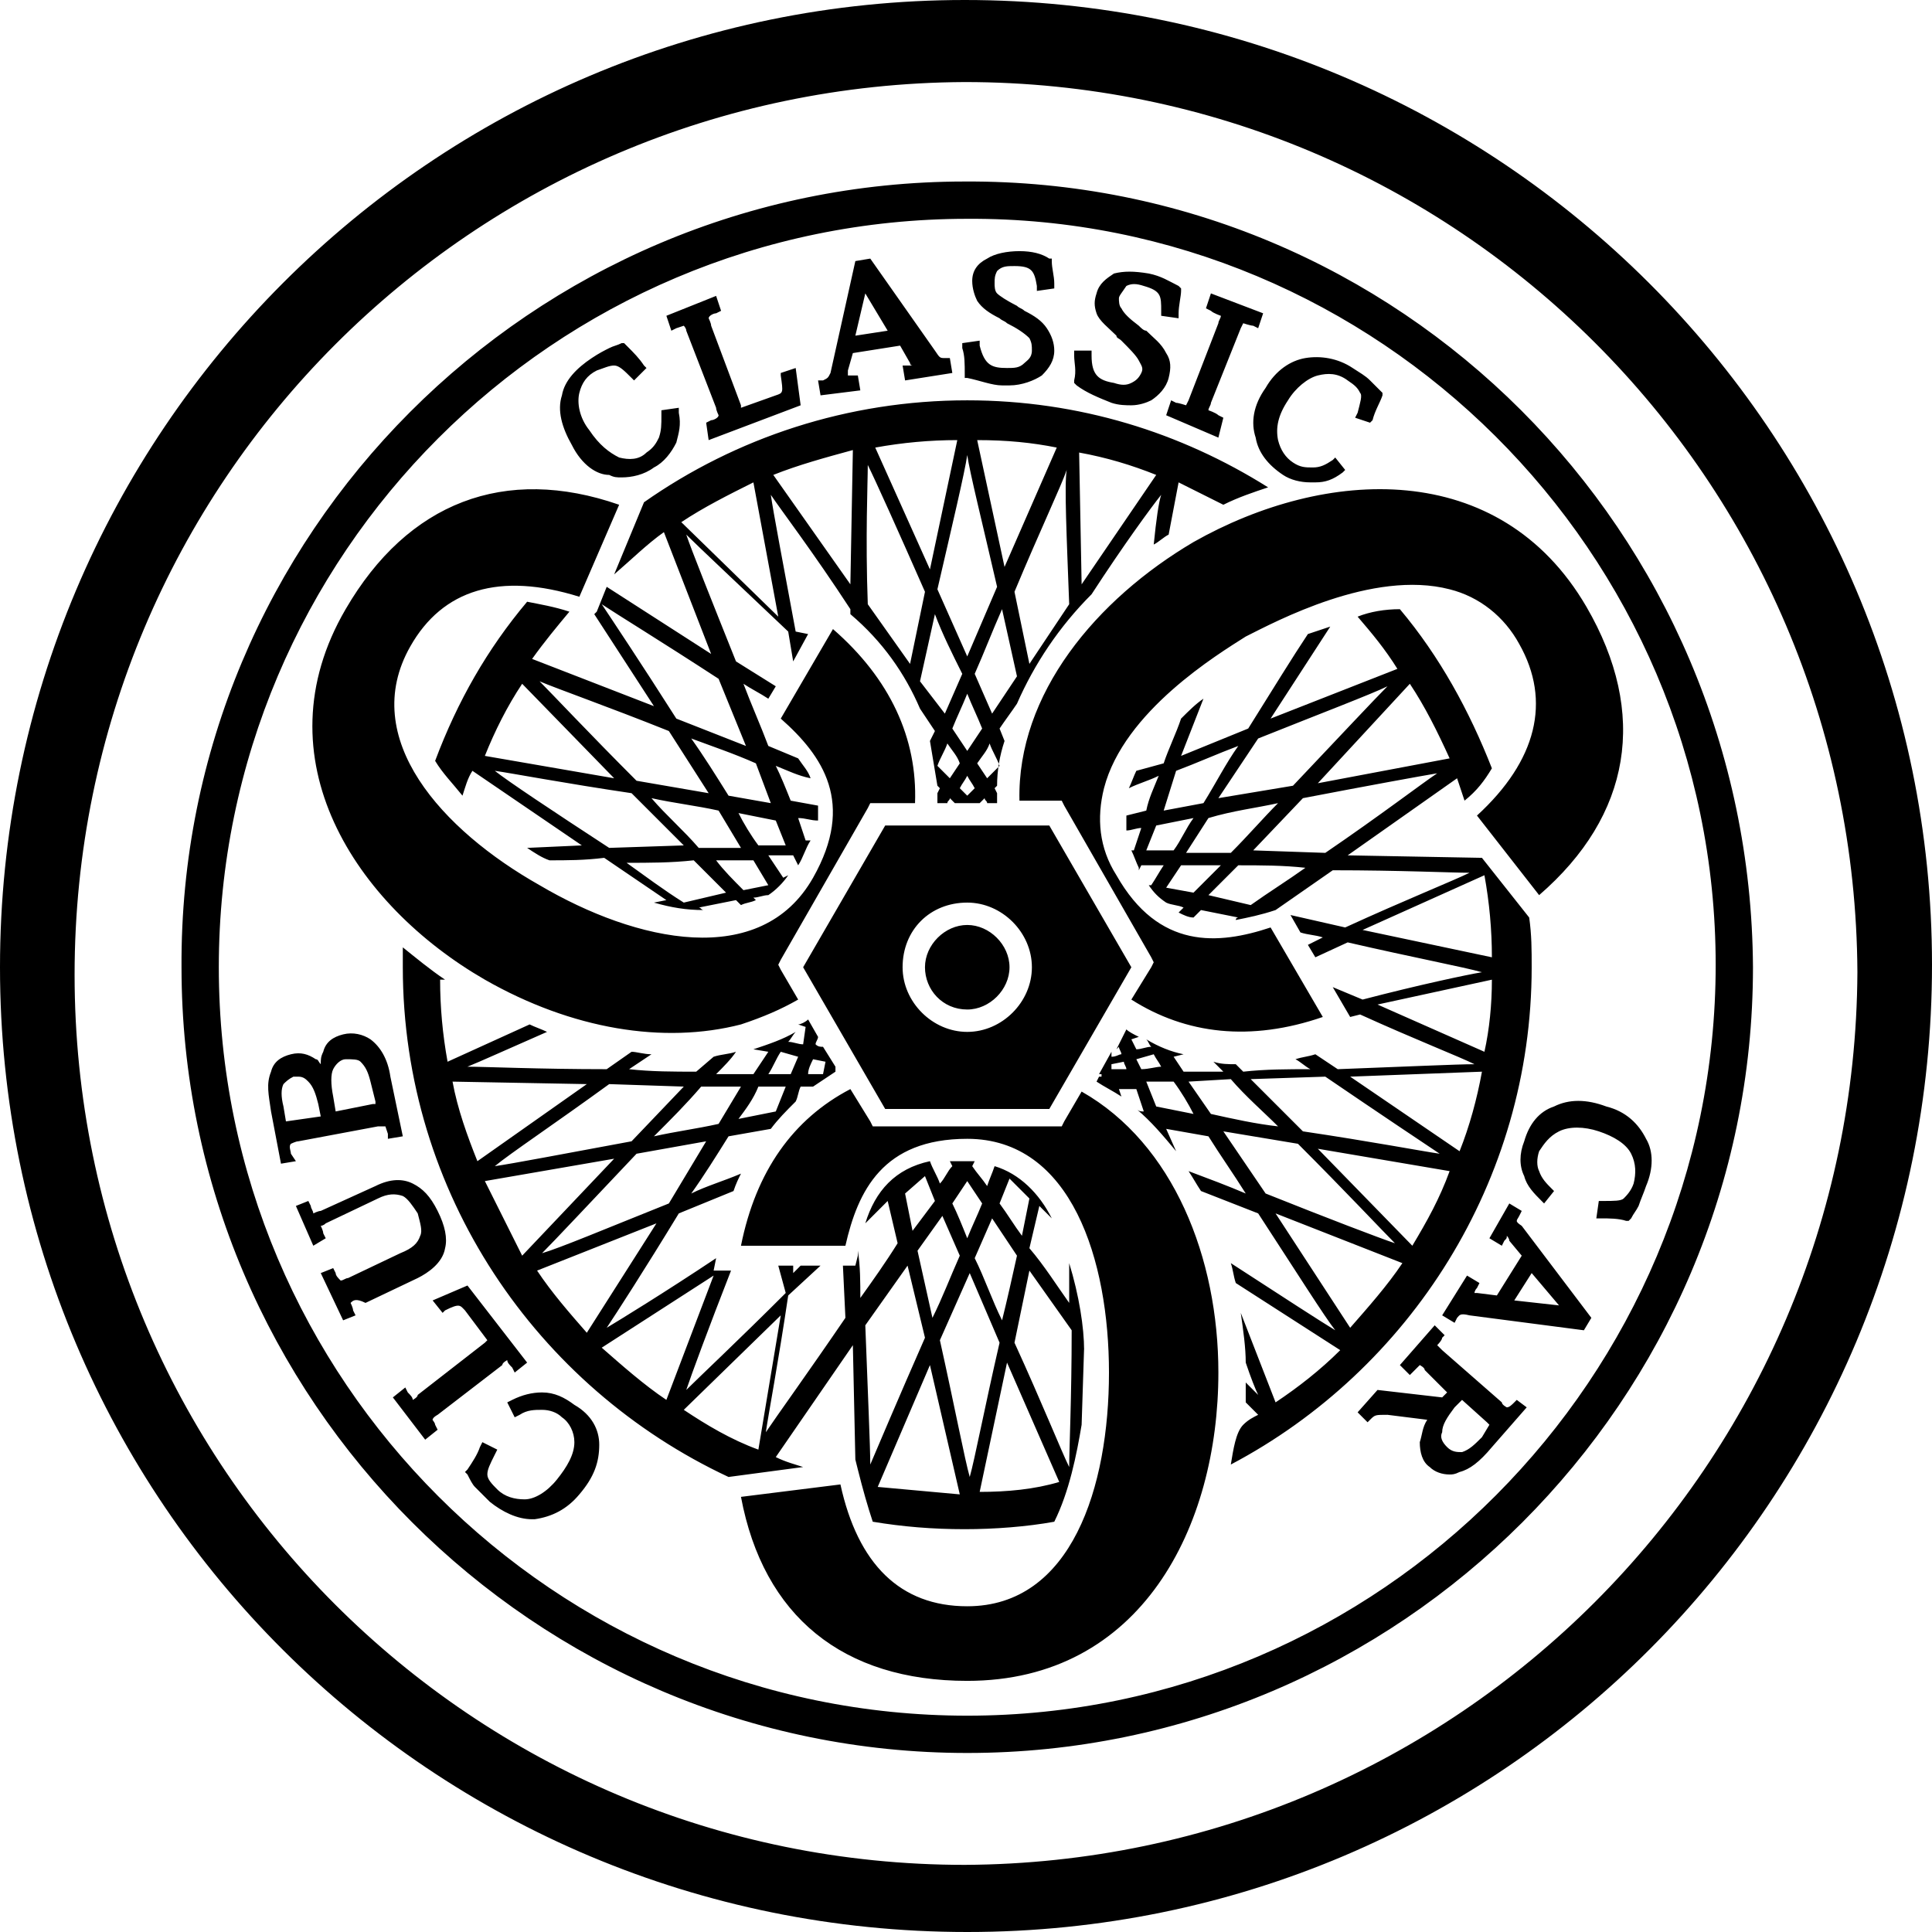 <svg version="1.1" class="full-width" xmlns="http://www.w3.org/2000/svg" xmlns:xlink="http://www.w3.org/1999/xlink" xmlns:a="http://ns.adobe.com/AdobeSVGViewerExtensions/3.0/" x="0px" y="0px" width="77.7px" height="77.7px" viewBox="0 0 77.7 77.7" style="enable-background:new 0 0 77.7 77.7;" xml:space="preserve">
    <path style="fill:#000000;" d="M38.8,0C17.4,0,0,17.4,0,38.9c0,21.5,17.4,38.8,38.9,38.8c21.5,0,38.8-17.4,38.8-38.9C77.7,17.4,60.3,0,38.8,0
        z M38.8,75C19,75,3,59,3,39.2c0-19.8,16-35.8,35.8-35.9c19.8,0,35.8,16,35.9,35.8C74.6,58.9,58.6,74.9,38.8,75z M38.8,7.3
        C21.4,7.3,7.2,21.5,7.3,38.9c0,17.4,14.2,31.6,31.6,31.6c17.4,0,31.6-14.2,31.6-31.6C70.4,21.4,56.3,7.2,38.8,7.3z M38.9,69
        C22.3,69,8.8,55.5,8.8,38.9c0-16.6,13.5-30.1,30.1-30.1C55.4,8.7,69,22.2,69,38.8C69,55.4,55.5,69,38.9,69z M24.1,58.1
        c0,0.7-0.2,1.3-0.8,2c-0.5,0.6-1.1,0.9-1.8,1c0,0-0.1,0-0.1,0c-0.6,0-1.2-0.3-1.7-0.7c-0.2-0.2-0.4-0.4-0.6-0.6
        c-0.1-0.1-0.2-0.3-0.3-0.5l-0.1-0.1l0.1-0.1c0.2-0.3,0.4-0.6,0.5-0.9l0.1-0.2l0.6,0.3l-0.1,0.2c-0.2,0.4-0.3,0.6-0.3,0.8
        c0,0.2,0.2,0.4,0.4,0.6c0.3,0.3,0.7,0.4,1.1,0.4c0.4,0,0.9-0.3,1.3-0.8c0.4-0.5,0.7-1,0.7-1.5c0-0.4-0.2-0.8-0.5-1
        c-0.2-0.2-0.5-0.3-0.8-0.3c-0.3,0-0.6,0-0.9,0.2l-0.2,0.1l-0.3-0.6l0.2-0.1c0.4-0.2,0.8-0.3,1.2-0.3c0.5,0,0.9,0.2,1.3,0.5
        C23.8,56.9,24.1,57.5,24.1,58.1z M17.5,57.3l0.1,0.2l-0.5,0.4l-1.3-1.7l0.5-0.4l0.1,0.2c0.1,0.1,0.2,0.2,0.2,0.3
        c0,0,0.2-0.1,0.2-0.2l2.7-2.1c0,0,0.1-0.1,0.1-0.1c0,0,0,0,0,0l-0.9-1.2c-0.2-0.2-0.2-0.3-0.8,0l-0.1,0.1l-0.4-0.5l1.4-0.6l2.4,3.1
        l-0.5,0.4l-0.1-0.2c-0.1-0.1-0.2-0.2-0.2-0.3c0,0-0.2,0.1-0.2,0.2l-2.6,2c0,0-0.2,0.1-0.2,0.2C17.3,57,17.5,57.2,17.5,57.3z
         M14.1,52.4c0,0,0.1,0.2,0.1,0.3l0.1,0.2l-0.5,0.2l-0.9-1.9l0.5-0.2l0.1,0.2c0,0.1,0.1,0.2,0.2,0.3c0.1,0,0.2-0.1,0.3-0.1l2.1-1
        c0.5-0.2,0.7-0.4,0.8-0.7c0.1-0.2,0-0.5-0.1-0.9c-0.2-0.3-0.4-0.6-0.6-0.7c-0.3-0.1-0.6-0.1-1,0.1l-2.1,1c-0.1,0.1-0.2,0.1-0.2,0.1
        c0,0,0.1,0.2,0.1,0.3l0.1,0.2l-0.5,0.3l-0.7-1.6l0.5-0.2l0.1,0.2c0,0.1,0.1,0.2,0.1,0.3h0c0,0,0.2-0.1,0.3-0.1l2.2-1
        c0.6-0.3,1.1-0.3,1.5-0.1c0.4,0.2,0.7,0.5,1,1.1c0.3,0.6,0.4,1.1,0.3,1.5c-0.1,0.6-0.7,1-1.1,1.2l-2.1,1
        C14.3,52.2,14.2,52.3,14.1,52.4z M11.7,46.4c0-0.1-0.1-0.3,0-0.4c0,0,0.2-0.1,0.3-0.1l3.2-0.6c0.1,0,0.2,0,0.3,0
        c0,0,0.1,0.3,0.1,0.3l0,0.2l0.6-0.1l-0.5-2.4c-0.1-0.7-0.4-1.2-0.8-1.5c-0.3-0.2-0.7-0.3-1.1-0.2c-0.4,0.1-0.7,0.3-0.8,0.7
        c-0.1,0.2-0.1,0.3-0.1,0.5c-0.1-0.1-0.1-0.2-0.2-0.2c-0.3-0.2-0.6-0.3-1-0.2c-0.4,0.1-0.7,0.3-0.8,0.7c-0.2,0.5-0.1,0.9,0,1.6
        l0.4,2.1l0.6-0.1L11.7,46.4z M13.4,43c0.1-0.2,0.3-0.4,0.5-0.4c0.3,0,0.5,0,0.6,0.1c0.2,0.2,0.3,0.4,0.4,0.8l0.2,0.8
        c0,0,0,0.1,0,0.1c0,0-0.1,0-0.1,0l-1.5,0.3l-0.1-0.6C13.3,43.6,13.3,43.2,13.4,43z M11.5,45.1C11.5,45.1,11.5,45.1,11.5,45.1
        l-0.1-0.6c-0.1-0.4-0.1-0.7,0-0.9c0.1-0.1,0.2-0.2,0.4-0.3c0.1,0,0.1,0,0.2,0c0.2,0,0.3,0.1,0.4,0.2c0.2,0.2,0.3,0.5,0.4,0.9
        l0.1,0.5L11.5,45.1C11.5,45.1,11.5,45.1,11.5,45.1z M66.2,47.7c-0.1,0.3-0.2,0.5-0.3,0.8c-0.1,0.2-0.2,0.3-0.3,0.5l-0.1,0.1l-0.1,0
        c-0.3-0.1-0.7-0.1-1-0.1l-0.2,0l0.1-0.7l0.2,0c0.4,0,0.7,0,0.8-0.1c0.1-0.1,0.3-0.3,0.4-0.6c0.1-0.4,0.1-0.8-0.1-1.2
        c-0.2-0.4-0.7-0.7-1.3-0.9c-0.6-0.2-1.2-0.2-1.6,0c-0.4,0.2-0.6,0.5-0.8,0.8c-0.1,0.3-0.1,0.6,0,0.8c0.1,0.3,0.3,0.5,0.5,0.7
        l0.1,0.1l-0.4,0.5L62,48.3c-0.3-0.3-0.6-0.6-0.7-1c-0.2-0.4-0.2-0.9,0-1.4c0.2-0.7,0.6-1.2,1.2-1.4c0.6-0.3,1.3-0.3,2.1,0
        c0.8,0.2,1.3,0.7,1.6,1.3C66.5,46.3,66.5,47,66.2,47.7z M61.1,48.9l0.1-0.2l-0.5-0.3l-0.8,1.4l0.5,0.3l0.1-0.2
        c0.1-0.1,0.1-0.1,0.1-0.2c0,0,0.1,0.1,0.1,0.2l0.5,0.6l-1,1.6L59.4,52c-0.1,0-0.1,0-0.1,0c0,0,0-0.1,0.1-0.2l0.1-0.2l-0.5-0.3
        l-1,1.6l0.5,0.3l0.1-0.2c0.1-0.1,0.1-0.2,0.5-0.1l4.6,0.6l0.3-0.5l-2.8-3.7C60.9,49.1,61,49.1,61.1,48.9z M62.7,52.5l-1.8-0.2
        l0.7-1.1L62.7,52.5z M60.9,56.4c-0.1,0.1-0.2,0.2-0.3,0.2c0,0-0.2-0.1-0.2-0.2L58,54.3c0,0-0.2-0.2-0.2-0.2c0,0,0.2-0.2,0.2-0.3
        l0.1-0.1l-0.4-0.4l-1.4,1.6l0.4,0.4l0.1-0.1c0.1-0.1,0.2-0.2,0.3-0.3c0,0,0.2,0.1,0.2,0.2l0.9,0.9L58,56.2l-2.6-0.3l-0.8,0.9
        l0.4,0.4l0.1-0.1c0.2-0.2,0.2-0.2,0.7-0.2l1.6,0.2c-0.2,0.3-0.2,0.6-0.3,0.9c0,0.4,0.1,0.8,0.4,1c0.2,0.2,0.5,0.3,0.8,0.3
        c0.1,0,0.2,0,0.4-0.1c0.4-0.1,0.8-0.4,1.3-1l1.4-1.6L61,56.3L60.9,56.4z M59.6,57.8c-0.3,0.3-0.5,0.5-0.8,0.6c-0.2,0-0.4,0-0.6-0.2
        C58,58,57.9,57.8,58,57.6c0-0.3,0.2-0.6,0.5-1l0.3-0.3l1,0.9c0,0,0.1,0.1,0.1,0.1L59.6,57.8z M23,17.9c-0.4-0.7-0.6-1.4-0.4-2
        c0.1-0.6,0.6-1.1,1.2-1.5c0.3-0.2,0.5-0.3,0.7-0.4c0.2-0.1,0.3-0.1,0.5-0.2l0.1,0l0.1,0.1c0.3,0.3,0.5,0.5,0.7,0.8l0.1,0.1
        l-0.5,0.5l-0.1-0.1c-0.3-0.3-0.5-0.5-0.7-0.5c-0.2,0-0.4,0.1-0.7,0.2c-0.4,0.2-0.6,0.5-0.7,0.9c-0.1,0.4,0,1,0.4,1.5
        c0.4,0.6,0.8,0.9,1.2,1.1c0.4,0.1,0.8,0.1,1.1-0.2c0.3-0.2,0.4-0.4,0.5-0.6c0.1-0.3,0.1-0.5,0.1-0.9l0-0.2l0.7-0.1l0,0.2
        c0.1,0.5,0,0.8-0.1,1.2c-0.2,0.4-0.5,0.8-0.9,1c-0.4,0.3-0.9,0.4-1.3,0.4c-0.2,0-0.3,0-0.5-0.1l0,0C24,19.1,23.4,18.7,23,17.9z
         M27,13.3l-0.2-0.6l2-0.8l0.2,0.6l-0.2,0.1c-0.1,0-0.3,0.1-0.3,0.2c0,0,0.1,0.2,0.1,0.3l1.2,3.2c0,0,0,0.1,0,0.1c0,0,0,0,0,0
        l1.4-0.5c0.3-0.1,0.3-0.1,0.2-0.8l0-0.1l0.6-0.2l0.2,1.5l-3.7,1.4L28.4,17l0.2-0.1c0.1,0,0.3-0.1,0.3-0.2c0,0-0.1-0.2-0.1-0.3
        l-1.2-3.1c0-0.1-0.1-0.2-0.1-0.2c0,0-0.3,0.1-0.3,0.1L27,13.3z M34.6,15.7l-0.1-0.6l-0.2,0c-0.1,0-0.2,0-0.2,0c0,0,0-0.1,0-0.2
        l0.2-0.7l1.9-0.3l0.4,0.7c0,0.1,0.1,0.1,0.1,0.1c0,0-0.1,0-0.2,0l-0.2,0l0.1,0.6l1.9-0.3l-0.1-0.6l-0.2,0c-0.2,0-0.2,0-0.4-0.3
        L35,10.4l-0.6,0.1L33.4,15c-0.1,0.2-0.1,0.2-0.3,0.3l-0.2,0l0.1,0.6L34.6,15.7z M34.8,11.8l0.9,1.5l-1.3,0.2L34.8,11.8z M38.7,14
        l0-0.2l0.7-0.1l0,0.2c0.2,0.8,0.5,0.9,1.1,0.9c0.3,0,0.5,0,0.7-0.2c0.1-0.1,0.3-0.2,0.3-0.5c0-0.2,0-0.3-0.1-0.5
        c-0.2-0.2-0.5-0.4-0.9-0.6l0,0c-0.1-0.1-0.2-0.1-0.3-0.2c-0.4-0.2-0.7-0.4-0.9-0.7c-0.1-0.2-0.2-0.5-0.2-0.8c0-0.4,0.2-0.7,0.6-0.9
        c0.3-0.2,0.8-0.3,1.3-0.3c0.5,0,0.9,0.1,1.2,0.3l0.1,0l0,0.1c0,0.3,0.1,0.6,0.1,0.9l0,0.2l-0.7,0.1l0-0.2c-0.1-0.6-0.2-0.8-0.9-0.8
        c-0.3,0-0.5,0-0.7,0.2C40,11.1,40,11.2,40,11.4c0,0.1,0,0.3,0.1,0.4c0.1,0.1,0.4,0.3,0.8,0.5c0.1,0.1,0.2,0.1,0.3,0.2
        c0.4,0.2,0.7,0.4,0.9,0.7c0.2,0.3,0.3,0.6,0.3,0.9c0,0.4-0.2,0.7-0.5,1c-0.3,0.2-0.8,0.4-1.3,0.4c-0.1,0-0.2,0-0.3,0
        c-0.4,0-0.9-0.2-1.4-0.3l-0.1,0l0-0.1C38.8,14.6,38.8,14.3,38.7,14z M43.3,15.5l-0.1-0.1l0-0.1c0.1-0.4,0-0.7,0-1l0-0.2l0.7,0
        l0,0.2c0,0.8,0.3,1,0.9,1.1c0.3,0.1,0.5,0.1,0.7,0c0.2-0.1,0.3-0.2,0.4-0.4c0.1-0.2,0-0.3-0.1-0.5c-0.1-0.2-0.4-0.5-0.7-0.8l0,0
        c-0.1-0.1-0.2-0.1-0.2-0.2c-0.3-0.3-0.7-0.6-0.8-0.9c-0.1-0.3-0.1-0.5,0-0.8c0.1-0.4,0.4-0.6,0.7-0.8c0.4-0.1,0.8-0.1,1.4,0
        c0.5,0.1,0.8,0.3,1.2,0.5l0.1,0.1l0,0.1c0,0.2-0.1,0.6-0.1,0.9l0,0.2l-0.7-0.1l0-0.2c0-0.6,0-0.8-0.7-1c-0.3-0.1-0.5-0.1-0.7,0
        C45.1,11.8,45,11.9,45,12c0,0.1,0,0.3,0.1,0.4c0.1,0.2,0.3,0.4,0.7,0.7c0.1,0.1,0.2,0.2,0.3,0.2c0.3,0.3,0.6,0.5,0.8,0.9
        c0.2,0.3,0.2,0.6,0.1,1c-0.1,0.4-0.4,0.7-0.7,0.9c-0.2,0.1-0.5,0.2-0.8,0.2c-0.2,0-0.5,0-0.8-0.1l0,0C44.2,16,43.7,15.8,43.3,15.5z
         M47.3,16.2c0.1,0,0.4,0.1,0.4,0.1c0,0,0.1-0.2,0.1-0.2l1.2-3.1c0-0.1,0.1-0.2,0.1-0.3c0,0-0.3-0.1-0.4-0.2l-0.2-0.1l0.2-0.6
        l2.1,0.8l-0.2,0.6l-0.2-0.1c-0.1,0-0.4-0.1-0.4-0.1c0,0-0.1,0.2-0.1,0.2l-1.2,3c0,0.1-0.1,0.2-0.1,0.3c0,0,0.3,0.1,0.4,0.2l0.2,0.1
        L49,17.6l-2.1-0.9l0.2-0.6L47.3,16.2z M50.9,15.6c0.4-0.7,1-1.1,1.6-1.2c0.6-0.1,1.3,0,1.9,0.4c0.3,0.2,0.5,0.3,0.7,0.5
        c0.1,0.1,0.3,0.3,0.4,0.4l0.1,0.1l0,0.1c-0.1,0.3-0.3,0.6-0.4,1L55.1,17l-0.6-0.2l0.1-0.2c0.1-0.4,0.2-0.7,0.1-0.8
        c-0.1-0.2-0.2-0.3-0.5-0.5C53.8,15,53.4,15,53,15.1c-0.4,0.1-0.9,0.5-1.2,1c-0.4,0.6-0.5,1.1-0.4,1.6c0.1,0.4,0.3,0.7,0.6,0.9
        c0.3,0.2,0.5,0.2,0.8,0.2c0.3,0,0.5-0.1,0.8-0.3l0.1-0.1l0.4,0.5L54,19c-0.4,0.3-0.7,0.4-1.1,0.4c-0.1,0-0.1,0-0.2,0
        c-0.4,0-0.8-0.1-1.1-0.3c-0.6-0.4-1-0.9-1.1-1.5l0,0C50.3,17,50.4,16.3,50.9,15.6z M37.2,38.9c0-0.9,0.8-1.7,1.7-1.7
        c0.9,0,1.7,0.8,1.7,1.7c0,0.9-0.8,1.7-1.7,1.7C37.9,40.6,37.2,39.8,37.2,38.9z M32.3,38.9l3.3,5.7l6.6,0l3.3-5.7l-3.3-5.7l-6.6,0
        L32.3,38.9z M38.9,36.3c1.4,0,2.6,1.2,2.6,2.6c0,1.4-1.2,2.6-2.6,2.6c-1.4,0-2.6-1.2-2.6-2.6C36.3,37.4,37.4,36.3,38.9,36.3z
         M37,28.5c0.2,0.3,0.4,0.6,0.6,0.9l-0.2,0.4c0.1,0.6,0.2,1.2,0.3,1.8c0,0,0.1,0.1,0.1,0.1l-0.1,0.2c0,0.1,0,0.3,0,0.4h0.4
        c0-0.1,0.1-0.1,0.1-0.2c0.1,0.1,0.1,0.1,0.2,0.2h1c0.1-0.1,0.1-0.1,0.2-0.2c0,0.1,0.1,0.1,0.1,0.2l0.4,0c0-0.1,0-0.3,0-0.4L40,31.7
        c0,0,0.1-0.1,0.1-0.1c0-0.6,0.1-1.2,0.3-1.8l-0.2-0.5c0.2-0.3,0.5-0.7,0.7-1c0.7-1.6,1.7-3.1,3-4.4c1.3-2,2.4-3.5,2.8-4
        c-0.1,0.3-0.2,1-0.3,2c0.2-0.1,0.4-0.3,0.6-0.4l0.4-2.1c0.6,0.3,1.2,0.6,1.8,0.9c0.6-0.3,1.2-0.5,1.8-0.7
        c-3.5-2.2-7.6-3.5-12.1-3.5c-4.8,0-9.3,1.5-13,4.1l-1.2,2.9c0.7-0.6,1.3-1.2,2-1.7l1.9,4.9l-4.2-2.7l-0.4,1l-0.1,0.1l2.4,3.7
        l-4.9-1.9c0.5-0.7,1-1.3,1.5-1.9c-0.6-0.2-1.2-0.3-1.7-0.4c-1.6,1.9-2.8,4-3.7,6.4c0.3,0.5,0.7,0.9,1.1,1.4c0.1-0.3,0.2-0.7,0.4-1
        l4.4,3l-2.2,0.1c0.3,0.2,0.6,0.4,0.9,0.5c0.7,0,1.4,0,2.2-0.1l2.5,1.7l-0.5,0.1c0.7,0.2,1.3,0.3,2,0.3c-0.1,0-0.1-0.1-0.2-0.1
        c0.5-0.1,1-0.2,1.5-0.3l0.2,0.2c0.2-0.1,0.4-0.1,0.6-0.2c0,0-0.1-0.1-0.1-0.1c0.2,0,0.4-0.1,0.6-0.1c0.3-0.2,0.6-0.5,0.8-0.8
        l-0.2,0.1c-0.2-0.3-0.4-0.6-0.6-0.9c0.3,0,0.6,0,1,0l0.2,0.4c0,0,0,0,0,0c0.2-0.3,0.3-0.7,0.5-1l-0.2,0c-0.1-0.3-0.2-0.6-0.3-0.9
        c0.3,0,0.5,0.1,0.8,0.1c0-0.2,0-0.4,0-0.6l-1.1-0.2c-0.2-0.5-0.4-1-0.6-1.4c0.5,0.2,0.9,0.4,1.4,0.5c-0.1-0.3-0.3-0.5-0.5-0.8
        l-1.2-0.5c-0.3-0.8-0.7-1.7-1-2.5c0.3,0.2,0.7,0.4,1,0.6l0.3-0.5l-1.6-1c-1-2.5-1.8-4.5-2-5.1c0.5,0.5,2.1,2,4.1,3.9l0.2,1.2
        l0.6-1.1L32,25.4c-0.5-2.7-0.9-4.8-1-5.5c0.4,0.6,1.7,2.3,3.2,4.6l0,0.2C35.5,25.8,36.4,27.1,37,28.5z M37,27.4
        c0.2-0.9,0.4-1.8,0.6-2.7c0.3,0.8,0.7,1.6,1.1,2.4l-0.7,1.6L37,27.4z M38.9,27.9c0.2,0.5,0.4,0.9,0.6,1.4l-0.6,0.9l-0.6-0.9
        C38.5,28.8,38.7,28.4,38.9,27.9z M38.2,31.3l-0.5-0.5c0.1-0.3,0.3-0.6,0.4-0.9c0.2,0.3,0.4,0.5,0.5,0.8L38.2,31.3z M38.9,32
        l-0.3-0.3c0.1-0.2,0.2-0.3,0.3-0.5c0.1,0.2,0.2,0.3,0.3,0.5L38.9,32z M39.7,31.3l-0.4-0.6c0.2-0.3,0.4-0.5,0.5-0.8
        c0.1,0.3,0.3,0.6,0.4,0.9L39.7,31.3z M39.9,28.7l-0.7-1.6c0.4-0.9,0.7-1.7,1.1-2.6c0.2,0.9,0.4,1.8,0.6,2.7L39.9,28.7z M46.5,19.1
        l-3,4.4l-0.1-5.3C44.5,18.4,45.5,18.7,46.5,19.1z M43,24.3l-1.6,2.4l-0.6-2.9c1-2.4,1.9-4.3,2.1-4.9C42.8,19.5,42.9,21.6,43,24.3z
         M42.5,18l-2.1,4.8l-1.1-5.1C40.5,17.7,41.5,17.8,42.5,18z M38.9,18.3c0.1,0.7,0.6,2.7,1.2,5.3l-1.2,2.8l-1.2-2.7
        C38.3,21.1,38.8,19,38.9,18.3z M38.5,17.7l-1.1,5.2L35.2,18C36.3,17.8,37.4,17.7,38.5,17.7z M34.9,18.7c0.3,0.6,1.2,2.6,2.3,5.1
        l-0.6,2.9l-1.7-2.4C34.8,21.6,34.9,19.4,34.9,18.7z M26.9,29.4l1.6,2.5l-2.9-0.5c-1.9-1.9-3.4-3.5-3.9-4
        C22.4,27.7,24.4,28.4,26.9,29.4z M28.9,32.6l0.9,1.5l-1.7,0c-0.6-0.7-1.3-1.3-1.9-2C27.1,32.3,28,32.4,28.9,32.6z M21,27.5l3.7,3.8
        l-5.2-0.9C19.9,29.4,20.4,28.4,21,27.5z M19.9,31c0.7,0.1,2.8,0.5,5.5,0.9l2.1,2.1l-3,0.1C22.2,32.6,20.4,31.4,19.9,31z M27.5,36.3
        c-0.8-0.5-1.6-1.1-2.3-1.6c0.9,0,1.8,0,2.7-0.1l1.3,1.3L27.5,36.3z M29.9,35.8c-0.4-0.4-0.8-0.8-1.1-1.2c0.5,0,1,0,1.5,0l0.6,1
        L29.9,35.8z M31.2,33l0.4,1l-1.1,0c-0.3-0.4-0.6-0.9-0.8-1.3C30.2,32.8,30.7,32.9,31.2,33z M31,32.3L29.3,32
        c-0.5-0.8-1-1.6-1.5-2.3c0.8,0.3,1.7,0.6,2.6,1L31,32.3z M30,30l-2.8-1.1c-1.4-2.2-2.6-4-3-4.6c0.6,0.4,2.4,1.5,4.7,3L30,30z
         M31.3,24.8L27.4,21c0.9-0.6,1.9-1.1,2.9-1.6L31.3,24.8z M31.1,19.1c1-0.4,2.1-0.7,3.2-1l-0.1,5.4L31.1,19.1z M31.2,58.6l3.1-4.5
        l0.1,4.6l0,0l0.1,0.4c0.2,0.8,0.4,1.5,0.6,2.1c1.2,0.2,2.4,0.3,3.7,0.3c1.2,0,2.5-0.1,3.6-0.3c0.6-1.2,0.9-2.7,1.1-3.9l0.1-3.1
        l0,0.1c0-0.9-0.2-2.2-0.6-3.5c0,0.6,0,1.1,0,1.6c-0.5-0.7-1-1.5-1.6-2.2l0.4-1.7l0.5,0.5c-0.5-1-1.3-1.8-2.3-2.1
        c-0.1,0.3-0.2,0.5-0.3,0.8c-0.2-0.3-0.4-0.5-0.6-0.8l0.1-0.2c-0.2,0-0.3,0-0.5,0c-0.2,0-0.3,0-0.5,0l0.1,0.2
        c-0.2,0.2-0.3,0.5-0.5,0.7c-0.1-0.3-0.3-0.6-0.4-0.9c-1.4,0.3-2.2,1.2-2.6,2.5l0.9-0.9l0.4,1.7c-0.5,0.8-1,1.5-1.5,2.2
        c0-0.6,0-1.3-0.1-1.9c0,0.1,0,0.1,0,0.2l-0.1,0.4l-0.4,0h-0.1l0.1,2.1c-1.5,2.2-2.8,4-3.2,4.6c0.1-0.7,0.5-2.8,0.9-5.5l1.3-1.2
        l-0.8,0c-0.1,0.1-0.2,0.2-0.3,0.3c0-0.1,0-0.2,0-0.3l-0.6,0L31.6,52c-1.9,1.9-3.5,3.4-4,3.9c0.2-0.6,0.9-2.5,1.8-4.8h-0.2l-0.5,0
        l0.1-0.5c0,0,0,0,0,0c-2.1,1.4-3.9,2.5-4.4,2.8c0.4-0.6,1.5-2.3,2.9-4.6l2.2-0.9c0.1-0.3,0.2-0.5,0.3-0.7c-0.7,0.3-1.4,0.5-2,0.8
        c0.5-0.7,1-1.5,1.5-2.3l1.7-0.3l0,0c0.3-0.4,0.6-0.7,1-1.1c0.1-0.2,0.1-0.4,0.2-0.6l0.5,0c0.3-0.2,0.6-0.4,0.9-0.6
        c0-0.1,0-0.1,0-0.2l-0.5-0.8c-0.1,0-0.2,0-0.3-0.1c0-0.1,0.1-0.2,0.1-0.3l-0.4-0.7c-0.1,0.1-0.3,0.2-0.4,0.2l0.3,0.1L32.3,42
        c-0.2,0-0.4-0.1-0.6-0.1c0.1-0.1,0.2-0.3,0.3-0.4c-0.5,0.3-1.1,0.5-1.7,0.7l0.6,0.1l-0.6,0.9c-0.5,0-1,0-1.5,0
        c0.3-0.3,0.6-0.6,0.8-0.9c-0.3,0.1-0.6,0.1-0.9,0.2L28,43.1c-0.9,0-1.8,0-2.7-0.1c0.3-0.2,0.6-0.4,0.9-0.6c-0.3,0-0.6-0.1-0.8-0.1
        l-1,0.7c-2.7,0-4.9-0.1-5.6-0.1c0.5-0.2,1.6-0.7,3.2-1.4c-0.2-0.1-0.5-0.2-0.7-0.3L18,42.7c-0.2-1.1-0.3-2.2-0.3-3.3l0.2,0
        c-0.6-0.4-1.2-0.9-1.7-1.3c0,0.3,0,0.6,0,0.8c0,9.1,5.4,16.9,13.1,20.5l3-0.4C32,58.9,31.6,58.8,31.2,58.6z M35.3,59.8l2.1-4.9
        l1.2,5.2C37.5,60,36.4,59.9,35.3,59.8z M37.8,53.9l1.2-2.7l1.2,2.8c-0.6,2.6-1,4.7-1.2,5.4C38.8,58.7,38.4,56.6,37.8,53.9z
         M39.4,60l1.1-5.2l2.1,4.8C41.6,59.9,40.5,60,39.4,60z M43.1,53.5c0,2.7-0.1,4.8-0.1,5.5c-0.3-0.6-1.1-2.6-2.2-5l0.6-2.9L43.1,53.5
        z M40.6,47.4l0.8,0.8c-0.1,0.5-0.2,1-0.3,1.5c-0.3-0.4-0.6-0.9-0.9-1.3L40.6,47.4z M39.9,49l1,1.5c-0.2,0.9-0.4,1.8-0.6,2.6
        c-0.4-0.8-0.7-1.7-1.1-2.5L39.9,49z M38.9,47.5l0.6,0.9c-0.2,0.5-0.4,0.9-0.6,1.4c-0.2-0.5-0.4-1-0.6-1.4L38.9,47.5z M38.6,50.5
        c-0.4,0.9-0.7,1.7-1.1,2.5c-0.2-0.9-0.4-1.8-0.6-2.7l1-1.4L38.6,50.5z M37.2,47.3l0.4,1c-0.3,0.4-0.6,0.8-0.9,1.2
        c-0.1-0.5-0.2-1-0.3-1.5L37.2,47.3z M36.5,50.9l0.7,2.9c-1.1,2.5-1.9,4.4-2.2,5.1c0-0.7-0.1-2.9-0.2-5.6L36.5,50.9z M32.7,42.6
        l0.5,0.1l-0.1,0.5c-0.2,0-0.4,0-0.6,0C32.5,43,32.6,42.8,32.7,42.6z M26.9,48.4c-2.5,1-4.4,1.8-5.1,2c0.5-0.5,2-2.1,3.8-4l2.8-0.5
        L26.9,48.4z M31.4,42.3l0.7,0.2l-0.3,0.7c-0.3,0-0.6,0-0.9,0C31.1,42.9,31.2,42.6,31.4,42.3z M30.5,43.7l1.1,0l-0.4,1
        c-0.5,0.1-1,0.2-1.5,0.3C30,44.6,30.3,44.2,30.5,43.7z M28.2,43.7l1.6,0l-0.9,1.5c-0.9,0.2-1.7,0.3-2.6,0.5
        C27,45,27.6,44.4,28.2,43.7z M24.5,43.6l3,0.1l-2.1,2.2c-2.7,0.5-4.8,0.9-5.5,1C20.5,46.4,22.3,45.2,24.5,43.6z M18.2,43.5l5.4,0.1
        l-4.4,3.1C18.8,45.7,18.4,44.6,18.2,43.5z M19.5,47.5l5.2-0.9l-3.7,3.9C20.5,49.5,20,48.5,19.5,47.5z M21.6,51.1l4.8-1.9l-2.8,4.4
        C22.9,52.8,22.2,52,21.6,51.1z M24.2,54.2l4.5-2.9l-1.9,5C25.9,55.7,25,54.9,24.2,54.2z M27.5,56.7l3.9-3.8l-0.9,5.4
        C29.4,57.9,28.4,57.3,27.5,56.7z M49.5,58.9c7.2-3.8,12.1-11.4,12.1-20c0-0.7,0-1.3-0.1-2l-1.9-2.4l-5.4-0.1l4.4-3.1
        c0.1,0.3,0.2,0.6,0.3,0.9c0.5-0.4,0.8-0.8,1.1-1.3c-0.9-2.3-2.1-4.5-3.7-6.4c-0.6,0-1.2,0.1-1.7,0.3c0.6,0.7,1.1,1.3,1.6,2.1
        l-5.1,2l2.4-3.7c-0.3,0.1-0.6,0.2-0.9,0.3c-0.6,0.9-1.4,2.2-2.4,3.8l-2.7,1.1l0.9-2.3c-0.3,0.2-0.6,0.5-0.9,0.8
        c-0.2,0.6-0.5,1.2-0.7,1.8L45.7,31c-0.1,0.2-0.2,0.5-0.3,0.7c0.4-0.2,0.8-0.3,1.2-0.5c-0.2,0.5-0.4,0.9-0.5,1.4l-0.8,0.2
        c0,0.2,0,0.4,0,0.6c0.2,0,0.4-0.1,0.6-0.1c-0.1,0.3-0.2,0.6-0.3,0.9h-0.1c0.1,0.2,0.2,0.5,0.3,0.7c0,0,0,0,0,0.1l0.1-0.2
        c0.3,0,0.6,0,0.9,0c-0.2,0.3-0.3,0.5-0.5,0.8l-0.1,0c0.2,0.3,0.4,0.5,0.7,0.7c0.2,0.1,0.5,0.1,0.7,0.2c-0.1,0.1-0.1,0.1-0.2,0.2
        c0.2,0.1,0.4,0.2,0.6,0.2l0.3-0.3c0.5,0.1,1,0.2,1.5,0.3c0,0-0.1,0-0.1,0.1c0.5-0.1,1-0.2,1.6-0.4l2.3-1.6c2.7,0,4.8,0.1,5.5,0.1
        c-0.6,0.3-2.6,1.1-5,2.2l-2.2-0.5l0.4,0.7c0.3,0.1,0.6,0.1,0.9,0.2c-0.2,0.1-0.4,0.2-0.6,0.3l0.3,0.5l1.3-0.6
        c2.6,0.6,4.7,1,5.4,1.2c-0.6,0.1-2.5,0.5-4.8,1.1l-1.2-0.5l0.7,1.2l0.4-0.1c2.2,1,4,1.7,4.6,2c-0.7,0-2.8,0.1-5.5,0.2l-0.9-0.6
        c-0.3,0.1-0.5,0.1-0.8,0.2c0.2,0.1,0.4,0.3,0.6,0.4c-0.9,0-1.8,0-2.7,0.1l-0.3-0.3c-0.3,0-0.6,0-0.9-0.1c0.1,0.1,0.3,0.3,0.4,0.4
        c-0.5,0-1,0-1.6,0l-0.4-0.6l0.4-0.1c-0.5-0.1-1-0.3-1.5-0.6c0.1,0.1,0.1,0.2,0.2,0.3c-0.2,0-0.4,0.1-0.6,0.1l-0.2-0.4l0.3-0.1
        c-0.2-0.1-0.4-0.2-0.5-0.3l-0.4,0.8l0.1-0.1c0,0.1,0.1,0.2,0.1,0.3c-0.1,0-0.2,0.1-0.4,0.1l0-0.2l-0.5,0.9l0.1,0c0,0,0,0.1,0,0.1
        c0,0-0.1,0-0.1,0l-0.1,0.2c0.3,0.2,0.7,0.4,1,0.6l-0.1-0.3l0.7,0c0.1,0.3,0.2,0.6,0.3,0.9c-0.1,0-0.2,0-0.3-0.1
        c0.6,0.5,1.1,1.1,1.6,1.7l-0.4-0.9l1.7,0.3c0.5,0.8,1,1.5,1.5,2.3c-0.7-0.3-1.5-0.6-2.3-0.9c0.2,0.3,0.3,0.5,0.5,0.8l2.3,0.9
        c1.5,2.3,2.7,4.2,3.1,4.7c-0.5-0.3-2.2-1.4-4.2-2.7c0.1,0.3,0.1,0.5,0.2,0.8l4.2,2.7c-0.8,0.8-1.7,1.5-2.6,2.1l-1.4-3.6
        c0.1,0.7,0.2,1.4,0.2,2c0.2,0.6,0.4,1.1,0.5,1.3c-0.1-0.1-0.3-0.3-0.5-0.5c0,0.3,0,0.5,0,0.8l0.5,0.5c-0.2,0.1-0.4,0.2-0.6,0.4
        C49.7,57.6,49.6,58.3,49.5,58.9z M56.7,27.5c0.6,0.9,1.1,1.9,1.6,3l-5.3,1L56.7,27.5z M50.6,29.7c2.5-1,4.6-1.8,5.2-2.1
        c-0.5,0.5-2,2.1-3.8,4l-3,0.5L50.6,29.7z M51.4,32.3c-0.6,0.6-1.2,1.3-1.9,2l-1.8,0l0.9-1.4C49.6,32.6,50.5,32.5,51.4,32.3z
         M47.3,31c0.8-0.3,1.7-0.7,2.5-1c-0.5,0.7-0.9,1.5-1.4,2.3l-1.6,0.3L47.3,31z M46.1,34.2l0.4-1c0.5-0.1,1-0.2,1.5-0.3
        c-0.3,0.4-0.5,0.9-0.8,1.3L46.1,34.2z M48,35.9l-1.1-0.2l0.6-0.9c0.5,0,1.1,0,1.6,0C48.7,35.2,48.3,35.6,48,35.9z M50.3,36.4
        l-1.7-0.4l1.2-1.2c0.9,0,1.8,0,2.7,0.1C51.8,35.4,51,35.9,50.3,36.4z M53.3,34.3l-2.9-0.1l2-2.1c2.6-0.5,4.8-0.9,5.4-1
        C57.2,31.5,55.5,32.8,53.3,34.3z M44.7,43l0-0.2l0.5-0.1c0,0.1,0.1,0.2,0.1,0.3C45.1,43,44.9,43,44.7,43z M56.8,50.1l-3.8-3.9
        l5.3,0.9C57.9,48.2,57.4,49.1,56.8,50.1z M54.8,37.4l4.9-2.2c0.2,1.1,0.3,2.2,0.3,3.3L54.8,37.4z M55.4,40.4l4.6-1
        c0,1-0.1,2-0.3,2.9L55.4,40.4z M59.6,43.1c-0.2,1.1-0.5,2.2-0.9,3.2l-4.4-3L59.6,43.1z M53.3,43.3c2.2,1.5,4,2.7,4.6,3.1
        c-0.7-0.1-2.8-0.5-5.5-0.9l-2.1-2.1L53.3,43.3z M45.9,43l-0.2-0.4l0.7-0.2c0.1,0.2,0.2,0.3,0.3,0.5C46.5,42.9,46.2,43,45.9,43z
         M46.5,44.5l-0.4-1l1.1,0c0.3,0.4,0.6,0.9,0.8,1.3C47.5,44.7,47,44.6,46.5,44.5z M47.8,43.5l1.7-0.1c0.6,0.7,1.3,1.3,1.9,1.9
        c-0.9-0.1-1.8-0.3-2.7-0.5L47.8,43.5z M49.2,45.5l3,0.5c1.9,1.9,3.4,3.5,3.9,4c-0.6-0.2-2.7-1-5.2-2L49.2,45.5z M51.3,48.8l5.1,2
        c-0.6,0.9-1.4,1.8-2.1,2.6L51.3,48.8z M49,55.2c0,6.2-3.1,12.4-10.1,12.4c-5,0-8.2-2.6-9.1-7.4l4-0.5c0.7,3.2,2.4,4.9,5.1,4.9
        c4.2,0,5.7-4.8,5.7-9.4c0-4.5-1.5-9.4-5.7-9.4c-3.4,0-4.4,2.1-4.9,4.3l-4.2,0c0.6-3,2.1-5.1,4.4-6.3l0.8,1.3l0.1,0.2l7.6,0l0.1-0.2
        l0.7-1.2C47.2,46,49,50.6,49,55.2z M13.9,24.5c2.5-4.3,6.4-5.8,11-4.2L23.3,24c-3.2-1-5.5-0.3-6.8,2c-2.1,3.7,1.3,7.4,5.2,9.6
        c3.9,2.3,8.9,3.4,11-0.3c1.7-3,0.4-4.9-1.3-6.4l2.1-3.6c2.3,2,3.4,4.4,3.3,7l-1.8,0l-0.1,0.2l-3.5,6.1l-0.1,0.2l0.1,0.2l0.7,1.2
        c-0.7,0.4-1.4,0.7-2.3,1c-3.1,0.8-6.8,0.2-10.3-1.8C14.3,36.4,10.4,30.5,13.9,24.5z M63.8,24.4c2.5,4.3,1.8,8.4-1.9,11.6l-2.5-3.2
        c2.4-2.2,3-4.6,1.7-6.9c-0.6-1.1-1.6-1.9-2.8-2.2c-3.1-0.8-7,1.3-8.2,1.9c-1.1,0.7-4.9,3-5.7,6.1c-0.3,1.2-0.2,2.4,0.5,3.5
        c1.7,3,4.1,2.8,6.2,2.1l2.1,3.6c-2.9,1-5.5,0.7-7.7-0.7l0.8-1.3l0.1-0.2l-0.1-0.2l-3.5-6.1l-0.1-0.2H41c-0.1-4.3,3.1-8.1,7-10.4
        C53.3,18.8,60.3,18.4,63.8,24.4z"></path>
</svg>
